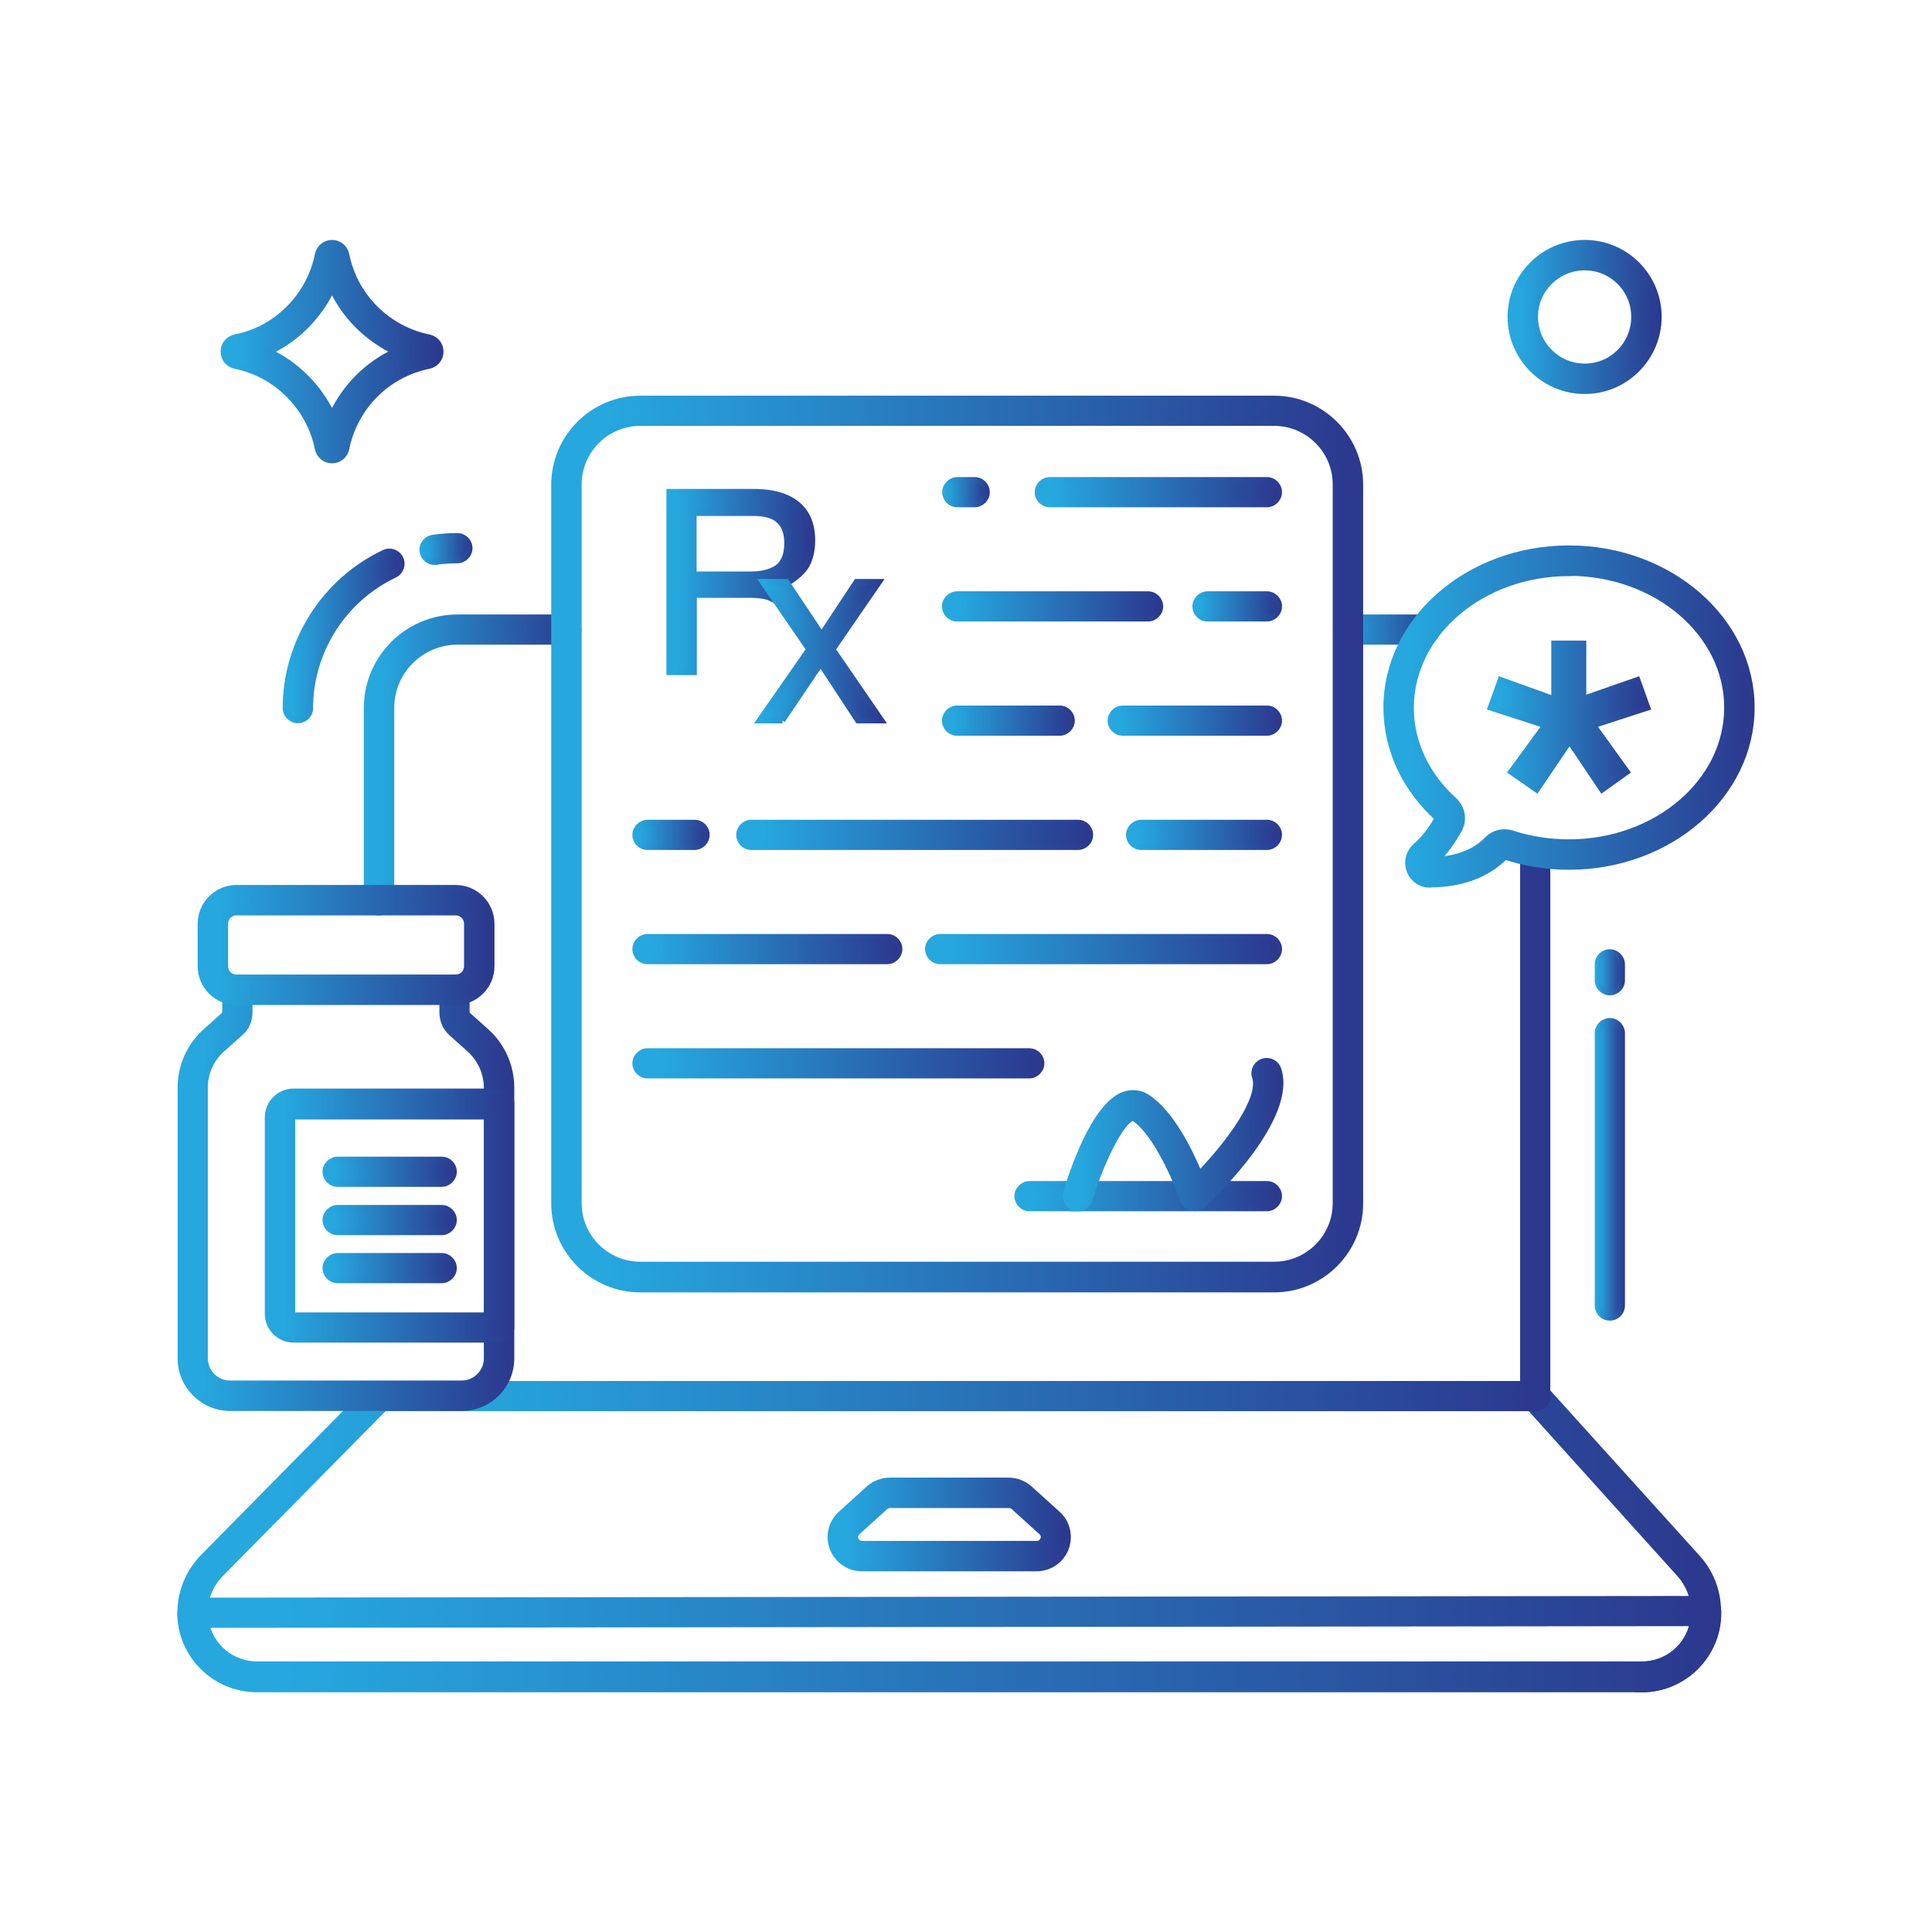 <svg xmlns="http://www.w3.org/2000/svg" xmlns:xlink="http://www.w3.org/1999/xlink" id="Layer_1" width="80" height="80" viewBox="0 0 80 80"><defs><style>      .cls-1 {        fill: url(#linear-gradient-37);        stroke: url(#linear-gradient-38);      }      .cls-1, .cls-2, .cls-3, .cls-4, .cls-5, .cls-6, .cls-7, .cls-8, .cls-9, .cls-10, .cls-11, .cls-12, .cls-13, .cls-14, .cls-15, .cls-16, .cls-17, .cls-18, .cls-19, .cls-20, .cls-21, .cls-22, .cls-23, .cls-24, .cls-25, .cls-26, .cls-27, .cls-28, .cls-29, .cls-30, .cls-31, .cls-32, .cls-33, .cls-34, .cls-35, .cls-36, .cls-37 {        stroke-miterlimit: 10;        stroke-width: .25px;      }      .cls-2 {        fill: url(#linear-gradient-61);        stroke: url(#linear-gradient-62);      }      .cls-3 {        fill: url(#linear-gradient-31);        stroke: url(#linear-gradient-32);      }      .cls-4 {        fill: url(#linear-gradient-23);        stroke: url(#linear-gradient-24);      }      .cls-5 {        fill: url(#linear-gradient-39);        stroke: url(#linear-gradient-40);      }      .cls-6 {        fill: url(#linear-gradient-59);        stroke: url(#linear-gradient-60);      }      .cls-7 {        fill: url(#linear-gradient-43);        stroke: url(#linear-gradient-44);      }      .cls-8 {        fill: url(#linear-gradient-63);        stroke: url(#linear-gradient-64);      }      .cls-9 {        fill: url(#linear-gradient-45);        stroke: url(#linear-gradient-46);      }      .cls-10 {        fill: url(#linear-gradient-19);        stroke: url(#linear-gradient-20);      }      .cls-11 {        fill: url(#linear-gradient-11);        stroke: url(#linear-gradient-12);      }      .cls-12 {        fill: url(#linear-gradient-17);        stroke: url(#linear-gradient-18);      }      .cls-13 {        fill: url(#linear-gradient-35);        stroke: url(#linear-gradient-36);      }      .cls-14 {        fill: url(#linear-gradient-5);        stroke: url(#linear-gradient-6);      }      .cls-15 {        fill: url(#linear-gradient-21);        stroke: url(#linear-gradient-22);      }      .cls-16 {        fill: url(#linear-gradient-7);        stroke: url(#linear-gradient-8);      }      .cls-17 {        fill: url(#linear-gradient-69);        stroke: url(#linear-gradient-70);      }      .cls-18 {        fill: url(#linear-gradient-27);        stroke: url(#linear-gradient-28);      }      .cls-19 {        fill: url(#linear-gradient-67);        stroke: url(#linear-gradient-68);      }      .cls-20 {        fill: url(#linear-gradient-25);        stroke: url(#linear-gradient-26);      }      .cls-21 {        fill: url(#linear-gradient-51);        stroke: url(#linear-gradient-52);      }      .cls-22 {        fill: url(#linear-gradient-57);        stroke: url(#linear-gradient-58);      }      .cls-23 {        fill: url(#linear-gradient-73);        stroke: url(#linear-gradient-74);      }      .cls-24 {        fill: url(#linear-gradient-15);        stroke: url(#linear-gradient-16);      }      .cls-25 {        fill: url(#linear-gradient);        stroke: url(#linear-gradient-2);      }      .cls-26 {        fill: url(#linear-gradient-13);        stroke: url(#linear-gradient-14);      }      .cls-27 {        fill: url(#linear-gradient-53);        stroke: url(#linear-gradient-54);      }      .cls-28 {        fill: url(#linear-gradient-9);        stroke: url(#linear-gradient-10);      }      .cls-29 {        fill: url(#linear-gradient-3);        stroke: url(#linear-gradient-4);      }      .cls-30 {        fill: url(#linear-gradient-55);        stroke: url(#linear-gradient-56);      }      .cls-31 {        fill: url(#linear-gradient-49);        stroke: url(#linear-gradient-50);      }      .cls-32 {        fill: url(#linear-gradient-33);        stroke: url(#linear-gradient-34);      }      .cls-33 {        fill: url(#linear-gradient-47);        stroke: url(#linear-gradient-48);      }      .cls-34 {        fill: url(#linear-gradient-29);        stroke: url(#linear-gradient-30);      }      .cls-35 {        fill: url(#linear-gradient-65);        stroke: url(#linear-gradient-66);      }      .cls-36 {        fill: url(#linear-gradient-41);        stroke: url(#linear-gradient-42);      }      .cls-37 {        fill: url(#linear-gradient-71);        stroke: url(#linear-gradient-72);      }    </style><linearGradient id="linear-gradient" x1="7.47" y1="63.62" x2="71.15" y2="63.62" gradientUnits="userSpaceOnUse"><stop offset=".06" stop-color="#26a8df"></stop><stop offset="1" stop-color="#2b388e"></stop></linearGradient><linearGradient id="linear-gradient-2" x1="7.34" x2="71.27" xlink:href="#linear-gradient"></linearGradient><linearGradient id="linear-gradient-3" y1="68.07" y2="68.07" xlink:href="#linear-gradient"></linearGradient><linearGradient id="linear-gradient-4" x1="7.34" y1="68.07" x2="71.27" y2="68.07" xlink:href="#linear-gradient"></linearGradient><linearGradient id="linear-gradient-5" x1="17.5" y1="22.74" x2="19.45" y2="22.74" xlink:href="#linear-gradient"></linearGradient><linearGradient id="linear-gradient-6" x1="17.37" y1="22.74" x2="19.57" y2="22.74" xlink:href="#linear-gradient"></linearGradient><linearGradient id="linear-gradient-7" x1="11.83" y1="26.32" x2="16.62" y2="26.32" xlink:href="#linear-gradient"></linearGradient><linearGradient id="linear-gradient-8" x1="11.7" y1="26.32" x2="16.75" y2="26.32" xlink:href="#linear-gradient"></linearGradient><linearGradient id="linear-gradient-9" x1="15.19" y1="31.67" x2="23.95" y2="31.67" xlink:href="#linear-gradient"></linearGradient><linearGradient id="linear-gradient-10" x1="15.06" y1="31.67" x2="24.08" y2="31.67" xlink:href="#linear-gradient"></linearGradient><linearGradient id="linear-gradient-11" x1="15.19" y1="46.54" x2="64.08" y2="46.54" xlink:href="#linear-gradient"></linearGradient><linearGradient id="linear-gradient-12" x1="15.06" y1="46.54" x2="64.2" y2="46.54" xlink:href="#linear-gradient"></linearGradient><linearGradient id="linear-gradient-13" x1="55.31" y1="26.06" x2="59.51" y2="26.06" xlink:href="#linear-gradient"></linearGradient><linearGradient id="linear-gradient-14" x1="55.19" y1="26.06" x2="59.64" y2="26.06" xlink:href="#linear-gradient"></linearGradient><linearGradient id="linear-gradient-15" x1="34.4" y1="63.13" x2="44.22" y2="63.13" xlink:href="#linear-gradient"></linearGradient><linearGradient id="linear-gradient-16" x1="34.27" y1="63.13" x2="44.34" y2="63.13" xlink:href="#linear-gradient"></linearGradient><linearGradient id="linear-gradient-17" x1="62.55" y1="13.13" x2="68.68" y2="13.13" xlink:href="#linear-gradient"></linearGradient><linearGradient id="linear-gradient-18" x1="62.43" y1="13.13" x2="68.81" y2="13.13" xlink:href="#linear-gradient"></linearGradient><linearGradient id="linear-gradient-19" x1="9.25" y1="14.56" x2="18.24" y2="14.56" xlink:href="#linear-gradient"></linearGradient><linearGradient id="linear-gradient-20" x1="9.13" y1="14.56" x2="18.36" y2="14.56" xlink:href="#linear-gradient"></linearGradient><linearGradient id="linear-gradient-21" x1="22.95" y1="34.95" x2="56.32" y2="34.95" xlink:href="#linear-gradient"></linearGradient><linearGradient id="linear-gradient-22" x1="22.82" y1="34.95" x2="56.45" y2="34.95" xlink:href="#linear-gradient"></linearGradient><linearGradient id="linear-gradient-23" x1="42.12" y1="49.53" x2="52.96" y2="49.53" xlink:href="#linear-gradient"></linearGradient><linearGradient id="linear-gradient-24" x1="42" y1="49.53" x2="53.09" y2="49.53" xlink:href="#linear-gradient"></linearGradient><linearGradient id="linear-gradient-25" x1="42.96" y1="20.37" x2="52.96" y2="20.37" xlink:href="#linear-gradient"></linearGradient><linearGradient id="linear-gradient-26" x1="42.84" y1="20.37" x2="53.09" y2="20.37" xlink:href="#linear-gradient"></linearGradient><linearGradient id="linear-gradient-27" x1="39.13" y1="20.37" x2="40.86" y2="20.37" xlink:href="#linear-gradient"></linearGradient><linearGradient id="linear-gradient-28" x1="39.01" y1="20.37" x2="40.98" y2="20.37" xlink:href="#linear-gradient"></linearGradient><linearGradient id="linear-gradient-29" x1="49.49" y1="25.1" x2="52.96" y2="25.1" xlink:href="#linear-gradient"></linearGradient><linearGradient id="linear-gradient-30" x1="49.37" y1="25.1" x2="53.09" y2="25.1" xlink:href="#linear-gradient"></linearGradient><linearGradient id="linear-gradient-31" x1="39.13" y1="25.1" x2="48.04" y2="25.1" xlink:href="#linear-gradient"></linearGradient><linearGradient id="linear-gradient-32" x1="39.01" y1="25.1" x2="48.17" y2="25.1" xlink:href="#linear-gradient"></linearGradient><linearGradient id="linear-gradient-33" x1="45.99" y1="29.83" x2="52.96" y2="29.83" xlink:href="#linear-gradient"></linearGradient><linearGradient id="linear-gradient-34" x1="45.86" y1="29.83" x2="53.09" y2="29.83" xlink:href="#linear-gradient"></linearGradient><linearGradient id="linear-gradient-35" x1="39.13" y1="29.83" x2="44.39" y2="29.83" xlink:href="#linear-gradient"></linearGradient><linearGradient id="linear-gradient-36" x1="39.01" y1="29.83" x2="44.51" y2="29.83" xlink:href="#linear-gradient"></linearGradient><linearGradient id="linear-gradient-37" x1="46.74" y1="34.56" x2="52.96" y2="34.56" xlink:href="#linear-gradient"></linearGradient><linearGradient id="linear-gradient-38" x1="46.62" y1="34.56" x2="53.09" y2="34.56" xlink:href="#linear-gradient"></linearGradient><linearGradient id="linear-gradient-39" x1="30.61" y1="34.56" x2="45.15" y2="34.56" xlink:href="#linear-gradient"></linearGradient><linearGradient id="linear-gradient-40" x1="30.48" y1="34.56" x2="45.27" y2="34.56" xlink:href="#linear-gradient"></linearGradient><linearGradient id="linear-gradient-41" x1="26.31" y1="34.56" x2="29.26" y2="34.56" xlink:href="#linear-gradient"></linearGradient><linearGradient id="linear-gradient-42" x1="26.18" y1="34.56" x2="29.39" y2="34.56" xlink:href="#linear-gradient"></linearGradient><linearGradient id="linear-gradient-43" x1="38.42" y1="39.3" x2="52.96" y2="39.3" xlink:href="#linear-gradient"></linearGradient><linearGradient id="linear-gradient-44" x1="38.3" y1="39.3" x2="53.09" y2="39.3" xlink:href="#linear-gradient"></linearGradient><linearGradient id="linear-gradient-45" x1="26.31" y1="39.3" x2="37.25" y2="39.3" xlink:href="#linear-gradient"></linearGradient><linearGradient id="linear-gradient-46" x1="26.18" y1="39.3" x2="37.37" y2="39.3" xlink:href="#linear-gradient"></linearGradient><linearGradient id="linear-gradient-47" x1="26.31" y1="44.03" x2="43.13" y2="44.03" xlink:href="#linear-gradient"></linearGradient><linearGradient id="linear-gradient-48" x1="26.18" y1="44.03" x2="43.25" y2="44.03" xlink:href="#linear-gradient"></linearGradient><linearGradient id="linear-gradient-49" x1="27.71" y1="24.1" x2="33.62" y2="24.1" xlink:href="#linear-gradient"></linearGradient><linearGradient id="linear-gradient-50" x1="27.58" y1="24.1" x2="33.74" y2="24.1" xlink:href="#linear-gradient"></linearGradient><linearGradient id="linear-gradient-51" x1="31.46" y1="26.97" x2="36.49" y2="26.97" xlink:href="#linear-gradient"></linearGradient><linearGradient id="linear-gradient-52" x1="31.22" y1="26.97" x2="36.73" y2="26.97" xlink:href="#linear-gradient"></linearGradient><linearGradient id="linear-gradient-53" x1="44.14" y1="46.99" x2="53.02" y2="46.99" xlink:href="#linear-gradient"></linearGradient><linearGradient id="linear-gradient-54" x1="44.01" y1="46.99" x2="53.15" y2="46.99" xlink:href="#linear-gradient"></linearGradient><linearGradient id="linear-gradient-55" x1="57.41" y1="29.68" x2="72.53" y2="29.68" xlink:href="#linear-gradient"></linearGradient><linearGradient id="linear-gradient-56" x1="57.29" y1="29.68" x2="72.66" y2="29.68" xlink:href="#linear-gradient"></linearGradient><linearGradient id="linear-gradient-57" x1="61.73" y1="29.68" x2="68.21" y2="29.68" xlink:href="#linear-gradient"></linearGradient><linearGradient id="linear-gradient-58" x1="61.57" y1="29.7" x2="68.37" y2="29.7" xlink:href="#linear-gradient"></linearGradient><linearGradient id="linear-gradient-59" x1="7.48" y1="49.39" x2="21.18" y2="49.39" xlink:href="#linear-gradient"></linearGradient><linearGradient id="linear-gradient-60" x1="7.35" y1="49.39" x2="21.3" y2="49.39" xlink:href="#linear-gradient"></linearGradient><linearGradient id="linear-gradient-61" x1="11.1" y1="50.34" x2="21.18" y2="50.34" xlink:href="#linear-gradient"></linearGradient><linearGradient id="linear-gradient-62" x1="10.97" y1="50.34" x2="21.3" y2="50.34" xlink:href="#linear-gradient"></linearGradient><linearGradient id="linear-gradient-63" x1="8.31" y1="39.13" x2="20.34" y2="39.13" xlink:href="#linear-gradient"></linearGradient><linearGradient id="linear-gradient-64" x1="8.19" y1="39.13" x2="20.47" y2="39.13" xlink:href="#linear-gradient"></linearGradient><linearGradient id="linear-gradient-65" x1="13.48" y1="48.52" x2="18.79" y2="48.52" xlink:href="#linear-gradient"></linearGradient><linearGradient id="linear-gradient-66" x1="13.35" y1="48.52" x2="18.92" y2="48.52" xlink:href="#linear-gradient"></linearGradient><linearGradient id="linear-gradient-67" x1="13.48" y1="50.51" x2="18.79" y2="50.51" xlink:href="#linear-gradient"></linearGradient><linearGradient id="linear-gradient-68" x1="13.35" y1="50.51" x2="18.92" y2="50.51" xlink:href="#linear-gradient"></linearGradient><linearGradient id="linear-gradient-69" x1="13.48" y1="52.51" x2="18.79" y2="52.51" xlink:href="#linear-gradient"></linearGradient><linearGradient id="linear-gradient-70" x1="13.35" y1="52.51" x2="18.92" y2="52.51" xlink:href="#linear-gradient"></linearGradient><linearGradient id="linear-gradient-71" x1="66.15" y1="48.42" x2="67.16" y2="48.42" xlink:href="#linear-gradient"></linearGradient><linearGradient id="linear-gradient-72" x1="66.03" y1="48.42" x2="67.29" y2="48.42" xlink:href="#linear-gradient"></linearGradient><linearGradient id="linear-gradient-73" x1="66.15" y1="40.25" x2="67.16" y2="40.25" xlink:href="#linear-gradient"></linearGradient><linearGradient id="linear-gradient-74" x1="66.03" y1="40.25" x2="67.29" y2="40.25" xlink:href="#linear-gradient"></linearGradient></defs><path class="cls-25" d="M67.99,69.94H10.63c-1.74,0-3.16-1.42-3.16-3.16,0-.87.34-1.68.94-2.3l6.92-7.02c.09-.1.22-.15.36-.15h47.88c.14,0,.28.06.37.17l6.36,7.04c.54.6.84,1.38.84,2.2v.07c0,1.74-1.42,3.16-3.16,3.16ZM15.91,58.31l-6.78,6.87c-.42.43-.65.99-.65,1.59,0,1.19.97,2.15,2.15,2.15h57.36c1.19,0,2.15-.96,2.15-2.15v-.07c0-.56-.21-1.1-.59-1.52l-6.2-6.88H15.91Z"></path><path class="cls-29" d="M67.99,69.94H10.63c-1.74,0-3.16-1.42-3.16-3.16,0-.28.23-.5.5-.5l62.67-.07c.16,0,.26.05.36.15.09.09.15.22.15.36v.07c0,1.74-1.42,3.16-3.16,3.16ZM8.54,67.28c.23.94,1.08,1.65,2.09,1.65h57.36c1.04,0,1.91-.74,2.11-1.72l-61.56.07Z"></path><path class="cls-14" d="M18,23.27c-.25,0-.46-.18-.5-.43-.04-.28.15-.53.43-.57.33-.05.67-.07,1.01-.07.28,0,.5.23.5.5s-.23.5-.5.5-.58.02-.87.06c-.02,0-.05,0-.07,0Z"></path><path class="cls-16" d="M12.33,29.82c-.28,0-.5-.23-.5-.5,0-2.73,1.6-5.26,4.08-6.43.25-.12.55-.01.67.24.12.25.01.55-.24.67-2.13,1.01-3.5,3.17-3.5,5.52,0,.28-.23.5-.5.5Z"></path><path class="cls-28" d="M15.69,37.79c-.28,0-.5-.23-.5-.5v-7.97c0-2.07,1.68-3.75,3.75-3.75h4.51c.28,0,.5.23.5.5s-.23.5-.5.5h-4.51c-1.51,0-2.74,1.23-2.74,2.74v7.97c0,.28-.23.5-.5.5Z"></path><path class="cls-11" d="M63.57,58.31H15.69c-.28,0-.5-.23-.5-.5,0-.3.27-.54.56-.5h47.32v-22.02c0-.28.23-.5.5-.5s.5.23.5.5v22.53c0,.28-.23.5-.5.5Z"></path><path class="cls-26" d="M59.01,26.57h-3.19c-.28,0-.5-.23-.5-.5s.23-.5.5-.5h3.19c.28,0,.5.23.5.5s-.23.5-.5.5Z"></path><path class="cls-24" d="M42.92,64.94h-7.23c-.54,0-1.01-.33-1.21-.83-.19-.5-.06-1.06.34-1.42l1.16-1.05c.24-.21.55-.33.87-.33h4.91c.32,0,.63.12.87.33l1.16,1.05c.4.36.53.92.34,1.42-.19.5-.67.83-1.21.83ZM36.85,62.32c-.07,0-.14.03-.19.07l-1.16,1.05c-.13.12-.1.26-.07.31s.09.18.27.18h7.23c.18,0,.24-.13.27-.18.02-.05.06-.19-.07-.31l-1.16-1.05s0,0,0,0c-.05-.05-.12-.07-.19-.07h-4.91Z"></path><path class="cls-12" d="M65.62,16.19c-1.69,0-3.07-1.38-3.07-3.07s1.38-3.06,3.07-3.06,3.06,1.37,3.06,3.06-1.37,3.07-3.06,3.07ZM65.62,11.07c-1.14,0-2.06.92-2.06,2.05s.92,2.06,2.06,2.06,2.05-.92,2.05-2.06-.92-2.05-2.05-2.05Z"></path><path class="cls-10" d="M13.75,19.06c-.29,0-.53-.2-.59-.49-.17-.84-.59-1.61-1.2-2.22-.61-.62-1.38-1.03-2.21-1.2-.29-.06-.49-.3-.49-.59,0-.29.2-.53.49-.59.84-.17,1.61-.58,2.22-1.2.61-.61,1.02-1.38,1.19-2.22.06-.29.3-.49.59-.49s.53.2.59.49c.17.84.58,1.61,1.19,2.22.61.61,1.38,1.03,2.22,1.2.29.06.49.3.49.59,0,.29-.2.53-.49.59,0,0,0,0,0,0-1.72.35-3.06,1.7-3.41,3.42-.06.29-.3.49-.59.49ZM11.14,14.56c.56.26,1.08.63,1.53,1.08.45.45.81.97,1.08,1.53.54-1.15,1.46-2.08,2.61-2.61-.56-.26-1.08-.63-1.54-1.08-.45-.45-.81-.97-1.07-1.53-.26.56-.63,1.08-1.07,1.53s-.97.82-1.53,1.08ZM17.65,14.66h0,0Z"></path><path class="cls-15" d="M52.76,53.39h-26.25c-1.96,0-3.56-1.6-3.56-3.56v-29.76c0-1.96,1.6-3.56,3.56-3.56h26.25c1.96,0,3.56,1.6,3.56,3.56v29.76c0,1.96-1.6,3.56-3.56,3.56ZM26.51,17.51c-1.41,0-2.55,1.15-2.55,2.55v29.76c0,1.41,1.15,2.55,2.55,2.55h26.25c1.41,0,2.55-1.15,2.55-2.55v-29.76c0-1.41-1.15-2.55-2.55-2.55h-26.25Z"></path><path class="cls-4" d="M52.46,50.03h-9.83c-.28,0-.5-.23-.5-.5s.23-.5.5-.5h9.83c.28,0,.5.23.5.5s-.23.5-.5.5Z"></path><path class="cls-20" d="M52.46,20.88h-8.99c-.28,0-.5-.23-.5-.5s.23-.5.5-.5h8.99c.28,0,.5.23.5.5s-.23.5-.5.5Z"></path><path class="cls-18" d="M40.36,20.88h-.72c-.28,0-.5-.23-.5-.5s.23-.5.5-.5h.72c.28,0,.5.23.5.5s-.23.5-.5.5Z"></path><path class="cls-34" d="M52.46,25.61h-2.46c-.28,0-.5-.23-.5-.5s.23-.5.5-.5h2.46c.28,0,.5.23.5.5s-.23.5-.5.5Z"></path><path class="cls-3" d="M47.54,25.61h-7.91c-.28,0-.5-.23-.5-.5s.23-.5.5-.5h7.91c.28,0,.5.23.5.5s-.23.5-.5.5Z"></path><path class="cls-32" d="M52.46,30.34h-5.97c-.28,0-.5-.23-.5-.5s.23-.5.5-.5h5.97c.28,0,.5.23.5.5s-.23.5-.5.5Z"></path><path class="cls-13" d="M43.88,30.34h-4.25c-.28,0-.5-.23-.5-.5s.23-.5.5-.5h4.25c.28,0,.5.23.5.5s-.23.5-.5.5Z"></path><path class="cls-1" d="M52.46,35.07h-5.21c-.28,0-.5-.23-.5-.5s.23-.5.5-.5h5.21c.28,0,.5.23.5.5s-.23.5-.5.5Z"></path><path class="cls-5" d="M44.64,35.07h-13.53c-.28,0-.5-.23-.5-.5s.23-.5.5-.5h13.53c.28,0,.5.23.5.5s-.23.5-.5.5Z"></path><path class="cls-36" d="M28.76,35.07h-1.95c-.28,0-.5-.23-.5-.5s.23-.5.5-.5h1.95c.28,0,.5.23.5.5s-.23.5-.5.5Z"></path><path class="cls-7" d="M52.46,39.8h-13.53c-.28,0-.5-.23-.5-.5s.23-.5.5-.5h13.53c.28,0,.5.23.5.5s-.23.5-.5.5Z"></path><path class="cls-9" d="M36.74,39.8h-9.93c-.28,0-.5-.23-.5-.5s.23-.5.5-.5h9.93c.28,0,.5.23.5.5s-.23.5-.5.5Z"></path><path class="cls-33" d="M42.62,44.53h-15.81c-.28,0-.5-.23-.5-.5s.23-.5.5-.5h15.81c.28,0,.5.23.5.5s-.23.5-.5.5Z"></path><g><path class="cls-31" d="M31.93,24.77c.27.13.69.34.76.67l.58.03c-.03-.37-.2-.43-.33-.61-.15-.19-.17-.54-.46-.66.33-.17.68-.44.87-.72.18-.28.28-.65.28-1.1,0-.86-.35-1.44-1.05-1.76-.37-.17-.84-.25-1.41-.25h-3.45v7.46h1.01v-3.2h2.3c.41,0,.72.05.91.14ZM28.72,21.24h2.47c.35,0,.62.05.83.15.39.19.58.56.58,1.09,0,.49-.14.84-.41,1.03-.28.19-.65.28-1.13.28h-2.34v-2.55Z"></path><path class="cls-21" d="M32.4,29.83h-.94l2.05-2.94-1.92-2.79h.97l1.46,2.19,1.45-2.19h.92l-1.92,2.79,2.02,2.94h-.96l-1.55-2.36-1.59,2.36Z"></path></g><path class="cls-27" d="M44.64,50.03s-.1,0-.15-.02c-.27-.08-.42-.36-.34-.63.25-.84,1.16-3.6,2.39-4.05.33-.12.68-.08.98.12.98.65,1.75,2.22,2.14,3.17,1.27-1.31,2.6-3.14,2.31-4.02-.09-.26.05-.55.32-.64.27-.09.55.05.64.32.67,2.01-2.73,5.25-3.12,5.61-.12.12-.3.16-.47.12-.17-.04-.3-.16-.35-.32-.25-.74-1.11-2.78-2.03-3.39-.04-.03-.05-.02-.08-.01-.5.18-1.32,1.9-1.77,3.39-.07.22-.27.36-.48.36Z"></path><path class="cls-30" d="M59.2,36.63c-.37,0-.7-.23-.83-.58-.14-.36-.03-.76.26-1.02.33-.28.64-.68.9-1.15-1.36-1.23-2.12-2.86-2.12-4.58,0-3.63,3.39-6.59,7.56-6.59s7.56,2.96,7.56,6.59-3.39,6.59-7.56,6.59c-.91,0-1.81-.14-2.65-.42-.74.75-1.82,1.15-3.11,1.15h0ZM59.2,35.63h0,0,0ZM64.97,23.73c-3.61,0-6.55,2.5-6.55,5.58,0,1.43.64,2.79,1.79,3.83.35.32.43.84.19,1.24-.27.48-.57.9-.91,1.23.67-.04,1.5-.23,2.1-.85.26-.27.67-.37,1.05-.24.74.24,1.53.36,2.33.36,3.61,0,6.55-2.5,6.55-5.58s-2.94-5.58-6.55-5.58ZM58.96,35.42h0,0Z"></path><path class="cls-22" d="M65.56,26.65v2.29l2.24-.78.41,1.14-2.24.73,1.39,1.93-1.02.73-1.35-2.01-1.36,2.01-1.05-.73,1.41-1.93-2.26-.73.41-1.14,2.22.8v-2.31h1.19Z"></path><g><path class="cls-6" d="M19.13,58.3h-9.6c-1.13,0-2.05-.92-2.05-2.05v-11.22c0-.89.38-1.74,1.05-2.33l.75-.67s.05-.07.05-.11v-.93c0-.28.23-.5.5-.5s.5.23.5.5v.93c0,.34-.14.66-.4.87l-.74.66c-.45.4-.71.98-.71,1.58v11.22c0,.57.47,1.04,1.04,1.04h9.6c.57,0,1.04-.47,1.04-1.04v-11.21c0-.6-.26-1.18-.71-1.59l-.75-.67c-.24-.21-.38-.52-.38-.86v-.93c0-.28.23-.5.5-.5s.5.23.5.5v.93s.01.08.04.1l.76.68c.67.59,1.05,1.45,1.05,2.34v11.21c0,1.13-.92,2.05-2.05,2.05Z"></path><path class="cls-2" d="M20.67,55.47h-8.51c-.59,0-1.07-.48-1.07-1.07v-8.13c0-.59.48-1.07,1.07-1.07h8.51c.28,0,.5.23.5.5v9.25c0,.28-.23.5-.5.5ZM12.16,46.22s-.06.03-.06.06v8.13s.03.06.06.06h8.01v-8.24h-8.01Z"></path><path class="cls-8" d="M18.87,41.49h-9.08c-.81,0-1.48-.66-1.48-1.48v-1.76c0-.81.66-1.48,1.48-1.48h9.08c.81,0,1.48.66,1.48,1.48v1.76c0,.81-.66,1.48-1.48,1.48ZM9.79,37.78c-.26,0-.47.21-.47.47v1.76c0,.26.21.47.47.47h9.08c.26,0,.47-.21.47-.47v-1.76c0-.26-.21-.47-.47-.47h-9.08Z"></path><g><path class="cls-35" d="M18.29,49.02h-4.31c-.28,0-.5-.23-.5-.5s.23-.5.5-.5h4.31c.28,0,.5.23.5.5s-.23.5-.5.5Z"></path><path class="cls-19" d="M18.29,51.02h-4.31c-.28,0-.5-.23-.5-.5s.23-.5.5-.5h4.31c.28,0,.5.23.5.5s-.23.5-.5.5Z"></path><path class="cls-17" d="M18.29,53.01h-4.31c-.28,0-.5-.23-.5-.5s.23-.5.5-.5h4.31c.28,0,.5.23.5.5s-.23.5-.5.5Z"></path></g></g><path class="cls-37" d="M66.66,54.56c-.28,0-.5-.23-.5-.5v-11.28c0-.28.23-.5.5-.5s.5.23.5.5v11.28c0,.28-.23.5-.5.5Z"></path><path class="cls-23" d="M66.66,41.09c-.28,0-.5-.23-.5-.5v-.66c0-.28.23-.5.5-.5s.5.23.5.5v.66c0,.28-.23.5-.5.5Z"></path></svg>